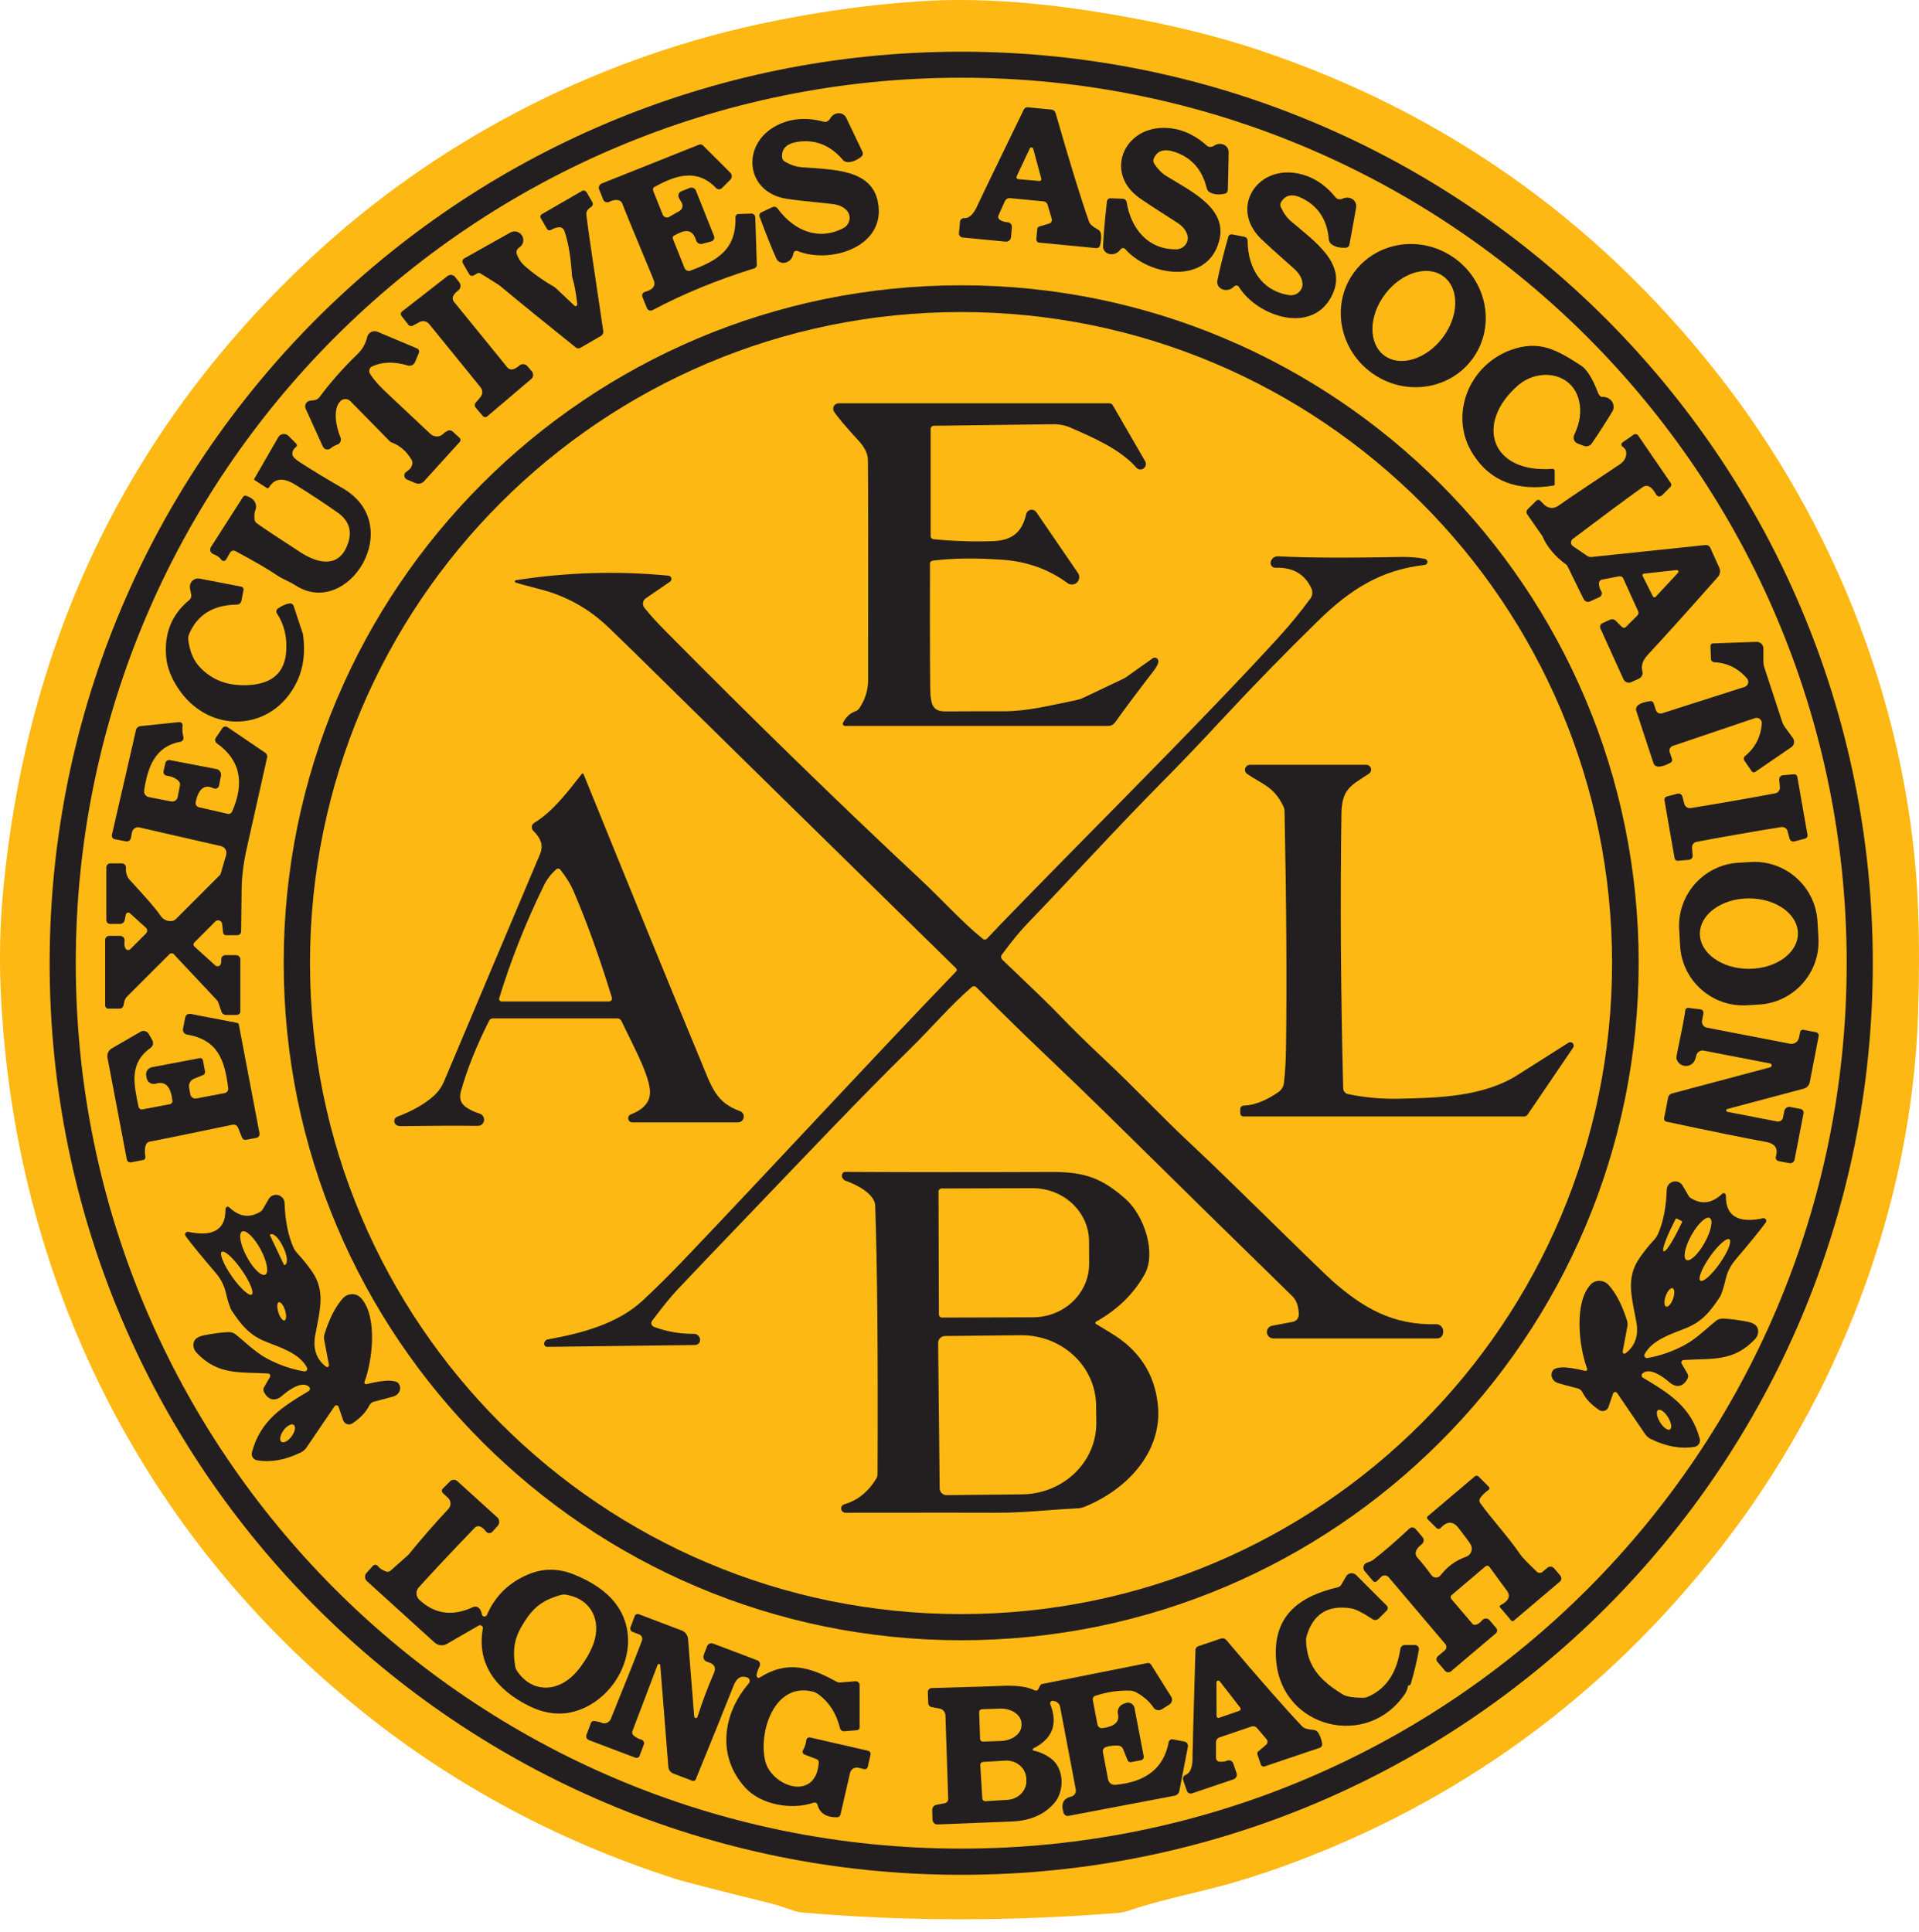 <svg width="148" height="149" viewBox="0 0 148 149" fill="none" xmlns="http://www.w3.org/2000/svg">
<path d="M61.233 147.371C60.402 147.078 59.76 146.878 59.307 146.766C55.2 145.753 52.755 145.123 51.98 144.874C43.112 142.01 35.143 137.754 28.075 132.111C10.96 118.443 1.072 98.608 0.063 76.54C-0.063 73.883 0 71.253 0.249 68.652C2.093 49.174 10.018 32.905 24.023 19.845C33.459 11.048 45.45 4.718 58.454 1.88C62.747 0.945 66.999 0.348 71.21 0.084C74.99 -0.149 79.272 0.103 84.054 0.834C89.022 1.594 93.445 2.63 97.314 3.936C111.376 8.681 123.048 16.918 132.327 28.649C141.606 40.384 147.383 55.158 147.932 70.17C148.025 72.641 148.021 75.319 147.929 78.206C147.454 93.017 141.721 107.817 132.702 119.363C123.697 130.887 112.411 139.094 98.843 143.987C97.032 144.637 95.307 145.175 93.663 145.594C91.564 146.132 89.245 146.614 87.019 147.371C86.755 147.46 86.481 147.516 86.206 147.538C77.84 148.202 69.711 148.191 61.823 147.497C61.622 147.479 61.422 147.438 61.233 147.371Z" fill="#FDB813"/>
<path d="M144.437 74.292C144.437 113.119 112.96 144.596 74.133 144.596C35.306 144.596 3.829 113.119 3.829 74.292C3.829 35.461 35.302 3.988 74.133 3.988C112.96 3.988 144.437 35.465 144.437 74.292Z" fill="#231F20"/>
<path d="M142.423 74.285C142.423 111.999 111.847 142.574 74.133 142.574C36.419 142.574 5.844 111.999 5.844 74.285C5.844 36.567 36.416 5.995 74.133 5.995C111.847 5.995 142.423 36.571 142.423 74.285Z" fill="#FDB813"/>
<path d="M73.959 17.968L74.04 17.096C74.055 16.933 74.2 16.814 74.359 16.825C74.764 16.851 75.12 16.491 75.432 15.745C75.491 15.601 76.667 13.171 78.956 8.451C79.012 8.332 79.138 8.262 79.268 8.273L81.09 8.451C81.242 8.466 81.372 8.577 81.413 8.726C82.503 12.529 83.364 15.322 83.995 17.114C84.062 17.296 84.288 17.493 84.677 17.701C84.804 17.771 84.889 17.894 84.908 18.038C84.945 18.317 84.922 18.613 84.837 18.933C84.804 19.062 84.681 19.148 84.548 19.137L80.136 18.71C80.006 18.699 79.914 18.584 79.925 18.454L79.999 17.656C80.006 17.567 80.07 17.493 80.155 17.467L80.915 17.244C81.067 17.2 81.16 17.044 81.116 16.892L80.797 15.797C80.756 15.653 80.63 15.545 80.478 15.53L77.899 15.282C77.728 15.267 77.569 15.36 77.502 15.512L77.012 16.606C76.953 16.74 77.005 16.899 77.135 16.97C77.331 17.081 77.521 17.137 77.699 17.14C77.892 17.144 78.047 17.307 78.04 17.504C78.04 17.512 78.04 17.519 78.04 17.526L77.969 18.305C77.947 18.509 77.766 18.654 77.561 18.636L74.241 18.317C74.07 18.302 73.944 18.15 73.959 17.979V17.968Z" fill="#231F20"/>
<path d="M61.511 19.359C61.392 19.311 61.255 19.366 61.207 19.489C61.203 19.5 61.2 19.511 61.196 19.522C61.185 19.57 61.174 19.611 61.166 19.645C61.081 20.034 60.71 20.316 60.339 20.272C60.127 20.246 59.953 20.12 59.868 19.927C59.515 19.144 59.085 18.068 58.577 16.699C58.532 16.573 58.591 16.435 58.714 16.38L59.575 15.975C59.715 15.912 59.882 15.953 59.971 16.079C61.218 17.786 63.114 18.595 65.032 17.6C65.47 17.378 65.652 16.847 65.437 16.421C65.4 16.346 65.351 16.276 65.292 16.216C65.025 15.938 64.639 15.775 64.138 15.727C62.364 15.549 61.214 15.419 60.688 15.337C57.434 14.836 57.141 11.059 59.942 9.657C61.018 9.119 62.216 9.03 63.537 9.39C63.611 9.408 63.693 9.405 63.767 9.375C63.889 9.319 63.975 9.245 64.023 9.145C64.209 8.792 64.632 8.633 64.965 8.789C65.091 8.848 65.192 8.945 65.255 9.067C65.351 9.256 65.774 10.139 66.52 11.712C66.579 11.838 66.546 11.987 66.438 12.076C66.067 12.373 65.707 12.514 65.362 12.503C65.225 12.499 65.095 12.436 65.006 12.332C64.041 11.2 62.88 10.737 61.526 10.937C60.669 11.067 60.268 11.464 60.32 12.132C60.331 12.273 60.413 12.399 60.539 12.469C60.977 12.722 61.4 12.863 61.804 12.896C64.19 13.089 67.206 13.011 67.707 15.578C68.386 19.032 64.041 20.39 61.511 19.359Z" fill="#231F20"/>
<path d="M86.788 19.214C86.703 19.118 86.555 19.107 86.458 19.192C86.447 19.199 86.44 19.21 86.432 19.218C86.403 19.255 86.377 19.288 86.354 19.314C86.098 19.622 85.642 19.704 85.334 19.496C85.16 19.378 85.063 19.188 85.071 18.98C85.108 18.123 85.208 16.973 85.371 15.523C85.386 15.393 85.501 15.293 85.635 15.296L86.588 15.326C86.74 15.333 86.866 15.445 86.892 15.597C87.237 17.678 88.562 19.255 90.721 19.229C91.211 19.225 91.608 18.836 91.608 18.357C91.608 18.276 91.597 18.194 91.571 18.116C91.46 17.745 91.192 17.426 90.766 17.159C89.263 16.202 88.299 15.567 87.865 15.259C85.189 13.348 86.629 9.85 89.757 9.861C90.959 9.865 92.068 10.325 93.081 11.237C93.14 11.289 93.215 11.323 93.296 11.33C93.426 11.334 93.537 11.304 93.626 11.241C93.949 11.011 94.398 11.059 94.624 11.345C94.71 11.453 94.758 11.586 94.758 11.723C94.758 11.939 94.739 12.914 94.695 14.651C94.695 14.788 94.598 14.91 94.461 14.94C93.997 15.04 93.612 15.003 93.311 14.836C93.189 14.769 93.103 14.654 93.07 14.521C92.717 13.081 91.894 12.146 90.591 11.716C89.772 11.445 89.237 11.616 88.981 12.235C88.926 12.365 88.94 12.517 89.022 12.636C89.3 13.055 89.616 13.371 89.961 13.582C91.998 14.829 94.721 16.12 94.012 18.635C93.062 22.019 88.581 21.27 86.788 19.214Z" fill="#231F20"/>
<path d="M50.407 21.574C48.889 17.923 48.084 15.96 47.988 15.686C47.958 15.604 47.895 15.534 47.817 15.493C47.591 15.378 47.316 15.404 46.993 15.567C46.823 15.653 46.615 15.586 46.529 15.419C46.526 15.408 46.522 15.4 46.518 15.389L46.207 14.61C46.136 14.428 46.225 14.224 46.403 14.154L53.916 11.156C54.02 11.115 54.139 11.141 54.217 11.219L56.324 13.323C56.473 13.471 56.473 13.712 56.324 13.861L55.675 14.51C55.553 14.632 55.356 14.632 55.233 14.51C55.233 14.51 55.23 14.506 55.226 14.502C53.735 12.944 52.058 13.541 50.47 14.425C50.373 14.476 50.329 14.595 50.37 14.699L51.111 16.554C51.182 16.732 51.386 16.821 51.568 16.751C51.583 16.743 51.598 16.736 51.612 16.729L52.41 16.268C52.629 16.142 52.703 15.86 52.577 15.642L52.369 15.274C52.269 15.1 52.325 14.877 52.499 14.777C52.518 14.766 52.532 14.758 52.551 14.751L53.189 14.495C53.378 14.421 53.594 14.514 53.672 14.703L55.067 18.201C55.13 18.365 55.048 18.547 54.889 18.61C54.877 18.613 54.866 18.617 54.855 18.621L54.161 18.806C53.961 18.858 53.753 18.747 53.69 18.547C53.36 17.519 52.714 17.767 51.98 18.175C51.894 18.224 51.857 18.328 51.894 18.417L52.796 20.672C52.866 20.851 53.067 20.94 53.245 20.873C55.297 20.105 56.792 19.281 56.718 16.762C56.714 16.625 56.822 16.51 56.959 16.506L57.938 16.473C58.105 16.465 58.242 16.595 58.25 16.762L58.369 20.424C58.372 20.55 58.294 20.658 58.176 20.695C55.282 21.596 52.666 22.672 50.332 23.919C50.18 24 49.987 23.945 49.906 23.789C49.902 23.778 49.895 23.77 49.891 23.759L49.546 22.899C49.486 22.75 49.561 22.583 49.709 22.524C49.72 22.52 49.728 22.516 49.739 22.513C50.373 22.338 50.596 22.027 50.407 21.574Z" fill="#231F20"/>
<path d="M78.403 13.612L79.416 11.456C79.45 11.382 79.535 11.352 79.609 11.386C79.646 11.404 79.676 11.438 79.687 11.478L80.307 13.779C80.329 13.857 80.281 13.935 80.203 13.957C80.188 13.961 80.169 13.964 80.155 13.961L78.522 13.816C78.444 13.808 78.385 13.738 78.392 13.66C78.392 13.645 78.4 13.627 78.403 13.612Z" fill="#FDB813"/>
<path d="M95.2 22.078C95.162 22.112 95.133 22.138 95.107 22.16C94.806 22.427 94.343 22.438 94.068 22.182C93.912 22.038 93.849 21.834 93.89 21.63C94.061 20.791 94.339 19.667 94.728 18.261C94.766 18.135 94.892 18.053 95.025 18.079L95.96 18.257C96.112 18.287 96.22 18.42 96.22 18.572C96.235 20.683 97.296 22.446 99.433 22.761C99.915 22.835 100.372 22.513 100.446 22.041C100.461 21.96 100.461 21.875 100.446 21.793C100.394 21.411 100.179 21.051 99.8 20.721C98.465 19.541 97.608 18.765 97.229 18.391C94.884 16.083 96.854 12.851 99.945 13.352C101.128 13.545 102.152 14.172 103.013 15.233C103.065 15.293 103.132 15.337 103.21 15.356C103.34 15.382 103.451 15.37 103.551 15.322C103.911 15.148 104.345 15.267 104.523 15.589C104.59 15.708 104.612 15.842 104.594 15.975C104.56 16.187 104.39 17.148 104.074 18.858C104.052 18.995 103.937 19.099 103.796 19.107C103.321 19.133 102.946 19.036 102.676 18.825C102.568 18.739 102.498 18.613 102.486 18.476C102.364 16.996 101.696 15.942 100.479 15.315C99.711 14.918 99.155 15.007 98.806 15.578C98.732 15.697 98.724 15.849 98.784 15.979C98.995 16.439 99.255 16.799 99.563 17.062C101.381 18.613 103.87 20.312 102.776 22.687C101.31 25.881 96.995 24.442 95.548 22.131C95.482 22.019 95.337 21.986 95.226 22.056C95.215 22.064 95.203 22.071 95.196 22.078H95.2Z" fill="#231F20"/>
<path d="M42.801 22.16L44.296 23.57C44.348 23.622 44.433 23.622 44.485 23.57C44.515 23.54 44.53 23.496 44.522 23.455C44.411 22.546 44.296 21.912 44.177 21.552C44.14 21.444 44.118 21.333 44.111 21.218C44.018 19.797 43.828 18.672 43.539 17.838C43.409 17.459 43.057 17.426 42.482 17.741C42.378 17.797 42.248 17.76 42.189 17.66L41.706 16.825C41.643 16.717 41.684 16.58 41.792 16.517L44.879 14.732C45.005 14.658 45.168 14.703 45.242 14.829L45.68 15.586C45.758 15.719 45.713 15.886 45.583 15.968C45.316 16.131 45.194 16.328 45.22 16.558C45.29 17.229 45.728 20.223 46.526 25.54C46.548 25.688 46.478 25.837 46.344 25.911L44.76 26.828C44.648 26.89 44.508 26.883 44.411 26.802C42.129 24.972 40.163 23.377 38.516 22.008C38.453 21.96 37.966 21.652 37.05 21.088C36.976 21.043 36.879 21.04 36.805 21.088L36.542 21.24C36.416 21.31 36.256 21.27 36.185 21.147L35.7 20.305C35.622 20.171 35.67 20.001 35.803 19.927C35.803 19.927 35.803 19.927 35.807 19.927L39.361 17.934C39.684 17.752 40.096 17.871 40.274 18.194C40.397 18.413 40.386 18.684 40.248 18.891C40.2 18.966 40.118 19.044 40.007 19.121C39.855 19.229 39.792 19.422 39.855 19.596C39.985 19.956 40.189 20.264 40.474 20.517C41.168 21.125 41.929 21.663 42.756 22.13C42.775 22.142 42.79 22.153 42.801 22.164V22.16Z" fill="#231F20"/>
<path d="M113.628 27.584C111.899 30.052 108.423 30.604 105.866 28.812C103.31 27.02 102.635 23.566 104.364 21.099C106.093 18.632 109.569 18.079 112.125 19.871C114.682 21.663 115.357 25.117 113.628 27.584Z" fill="#231F20"/>
<path d="M111.261 26.046C112.53 24.367 112.566 22.255 111.34 21.328C110.114 20.401 108.092 21.01 106.822 22.689C105.553 24.367 105.517 26.479 106.743 27.406C107.969 28.333 109.991 27.724 111.261 26.046Z" fill="#FDB813"/>
<path d="M37.072 25.807C38.404 27.447 39.087 28.289 39.124 28.334C39.335 28.59 39.647 28.542 40.063 28.189C40.248 28.033 40.523 28.059 40.678 28.241L41.016 28.642C41.168 28.82 41.146 29.087 40.968 29.235L37.569 32.118C37.473 32.2 37.325 32.189 37.239 32.089L36.683 31.432C36.594 31.324 36.594 31.168 36.683 31.064L37.057 30.623C37.239 30.408 37.243 30.093 37.065 29.874C36.939 29.718 36.278 28.901 35.08 27.429C33.881 25.952 33.217 25.136 33.091 24.984C32.913 24.765 32.605 24.705 32.356 24.839L31.848 25.113C31.726 25.18 31.574 25.151 31.488 25.039L30.958 24.36C30.88 24.256 30.895 24.108 30.999 24.03L34.512 21.292C34.694 21.147 34.957 21.181 35.102 21.362L35.425 21.778C35.573 21.967 35.54 22.238 35.351 22.39C34.917 22.724 34.805 23.021 35.013 23.277C35.05 23.325 35.736 24.167 37.069 25.803L37.072 25.807Z" fill="#231F20"/>
<path d="M126.38 74.255C126.38 103.113 102.987 126.505 74.129 126.505C45.272 126.505 21.879 103.109 21.879 74.255C21.879 45.397 45.272 22.004 74.129 22.004C102.987 22.004 126.38 45.397 126.38 74.255Z" fill="#231F20"/>
<path d="M124.328 74.277C124.328 102.007 101.848 124.487 74.118 124.487C46.389 124.487 23.909 102.007 23.909 74.277C23.909 46.547 46.389 24.067 74.118 24.067C101.848 24.067 124.328 46.547 124.328 74.277Z" fill="#FDB813"/>
<path d="M30.045 34.018L27.025 30.942C26.817 30.727 26.472 30.723 26.261 30.931C26.257 30.935 26.253 30.938 26.246 30.946C25.652 31.562 25.916 32.912 26.261 33.743C26.346 33.955 26.25 34.192 26.042 34.281C26.038 34.281 26.035 34.281 26.027 34.285C25.827 34.355 25.649 34.456 25.497 34.582C25.333 34.715 25.088 34.693 24.955 34.53C24.933 34.504 24.914 34.474 24.899 34.441L23.575 31.525C23.474 31.302 23.575 31.042 23.79 30.942C23.831 30.924 23.875 30.912 23.92 30.905L24.242 30.864C24.398 30.846 24.536 30.764 24.632 30.638C25.485 29.488 26.469 28.375 27.578 27.302C27.953 26.935 28.201 26.501 28.32 25.993C28.394 25.681 28.706 25.484 29.021 25.559C29.055 25.566 29.084 25.577 29.114 25.588L32.164 26.872C32.297 26.928 32.36 27.084 32.305 27.221L32.004 27.933C31.915 28.145 31.678 28.256 31.451 28.189C30.409 27.874 29.492 27.896 28.706 28.256C28.506 28.349 28.42 28.582 28.509 28.783C28.517 28.798 28.524 28.812 28.535 28.827C28.769 29.202 29.11 29.603 29.552 30.037C29.834 30.311 31.047 31.45 33.188 33.458C33.477 33.732 33.926 33.732 34.186 33.458C34.19 33.454 34.193 33.45 34.197 33.447C34.271 33.365 34.382 33.291 34.535 33.22C34.657 33.164 34.802 33.187 34.902 33.276L35.447 33.773C35.536 33.851 35.544 33.984 35.466 34.07C35.466 34.07 35.466 34.074 35.462 34.077L32.709 37.112C32.538 37.298 32.275 37.357 32.045 37.261L31.392 36.986C31.218 36.912 31.136 36.711 31.21 36.541C31.236 36.474 31.284 36.418 31.344 36.381C31.667 36.177 31.822 35.94 31.804 35.661C31.796 35.587 31.774 35.513 31.733 35.446C31.344 34.797 30.839 34.359 30.22 34.133C30.153 34.107 30.093 34.07 30.045 34.022V34.018Z" fill="#231F20"/>
<path d="M123.549 30.612C123.987 30.571 124.388 30.872 124.443 31.284C124.465 31.443 124.432 31.599 124.35 31.736C123.816 32.619 123.286 33.443 122.759 34.203C122.625 34.396 122.377 34.474 122.158 34.389L121.675 34.207C121.423 34.111 121.297 33.832 121.393 33.58C121.397 33.569 121.401 33.558 121.408 33.547C121.85 32.615 121.976 31.744 121.787 30.931C121.271 28.683 118.637 28.367 117.082 29.718C113.732 32.627 114.941 36.515 119.731 36.162C119.82 36.155 119.895 36.222 119.902 36.311C119.902 36.315 119.902 36.318 119.902 36.322V37.387C119.902 37.413 119.883 37.435 119.857 37.442C117.019 37.921 114.934 37.12 113.602 35.031C111.71 32.063 113.268 28.182 116.507 26.998C118.759 26.175 120.128 27.032 121.935 28.193C122.384 28.482 122.822 29.191 123.256 30.319C123.293 30.415 123.352 30.497 123.434 30.564C123.475 30.597 123.516 30.616 123.549 30.612Z" fill="#231F20"/>
<path d="M71.722 43.464C71.71 49.827 71.722 53.207 71.762 53.604C71.844 54.439 72.007 54.873 72.939 54.869C74.708 54.858 76.174 54.854 77.335 54.858C79.257 54.865 80.919 54.416 82.937 54.012C83.167 53.968 83.39 53.893 83.598 53.793L86.659 52.339C86.722 52.309 86.781 52.276 86.837 52.235L88.892 50.777C89.018 50.688 89.196 50.714 89.285 50.84C89.319 50.888 89.337 50.944 89.337 51.003C89.337 51.178 89.211 51.434 88.955 51.764C87.709 53.378 86.725 54.695 86.006 55.708C85.883 55.882 85.683 55.986 85.471 55.986H65.162C65.073 55.986 64.999 55.915 64.999 55.823C64.999 55.797 65.002 55.774 65.013 55.752C65.229 55.311 65.548 55.01 65.971 54.858C66.097 54.813 66.208 54.724 66.286 54.609C66.731 53.938 66.954 53.211 66.954 52.428C66.965 42.496 66.961 36.834 66.935 35.45C66.928 34.994 66.691 34.508 66.219 33.992C65.195 32.875 64.565 32.126 64.323 31.747C64.201 31.551 64.26 31.291 64.457 31.169C64.524 31.128 64.602 31.105 64.68 31.105H85.561C85.668 31.105 85.768 31.165 85.824 31.258L88.321 35.58C88.436 35.784 88.362 36.04 88.158 36.155C87.983 36.252 87.768 36.214 87.635 36.066C86.373 34.589 83.984 33.614 82.685 33.035C82.24 32.823 81.75 32.716 81.253 32.719L72.015 32.838C71.881 32.838 71.773 32.949 71.773 33.083V41.346C71.773 41.468 71.866 41.572 71.992 41.587C73.517 41.735 75.035 41.787 76.541 41.739C78.04 41.691 78.826 41.064 79.142 39.654C79.194 39.42 79.424 39.272 79.658 39.324C79.765 39.346 79.862 39.413 79.925 39.502L83.134 44.191C83.312 44.447 83.249 44.803 82.993 44.981C82.793 45.119 82.525 45.115 82.329 44.97C80.893 43.913 79.227 43.312 77.339 43.175C75.268 43.026 73.462 43.048 71.914 43.245C71.807 43.26 71.725 43.353 71.722 43.464Z" fill="#231F20"/>
<path d="M19.772 40.329C19.998 40.514 21.137 41.275 23.189 42.607C24.38 43.379 25.96 43.842 26.702 42.243C27.229 41.112 27.003 40.206 26.023 39.52C24.84 38.693 23.742 37.969 22.732 37.357C21.835 36.808 21.174 36.886 20.747 37.591C20.71 37.65 20.633 37.669 20.573 37.632L19.638 37.031C19.605 37.008 19.594 36.964 19.612 36.927L21.46 33.725C21.597 33.483 21.905 33.402 22.142 33.539C22.183 33.561 22.217 33.587 22.25 33.621L22.851 34.222C22.914 34.289 22.914 34.392 22.848 34.459C22.848 34.459 22.84 34.467 22.836 34.467C22.577 34.678 22.491 34.912 22.584 35.16C22.629 35.279 22.818 35.45 23.155 35.669C24.046 36.248 25.129 36.904 26.405 37.639C31.396 40.507 26.836 47.749 22.803 45.156C22.261 44.807 21.794 44.666 21.378 44.38C20.751 43.946 19.679 43.323 18.158 42.503C18.013 42.421 17.828 42.473 17.746 42.618L17.434 43.156C17.375 43.26 17.241 43.293 17.141 43.234C17.115 43.219 17.093 43.2 17.074 43.175C16.937 42.985 16.729 42.837 16.451 42.737C16.262 42.666 16.162 42.458 16.232 42.266C16.24 42.239 16.255 42.217 16.266 42.195L18.748 38.318C18.796 38.24 18.889 38.207 18.978 38.236C19.494 38.403 19.753 38.689 19.75 39.093C19.75 39.171 19.735 39.249 19.701 39.323C19.631 39.483 19.608 39.72 19.627 40.036C19.634 40.151 19.686 40.255 19.775 40.329H19.772Z" fill="#231F20"/>
<path d="M120.169 39.019C120.822 38.555 122.414 37.479 124.948 35.795C125.322 35.546 125.504 35.12 125.393 34.756C125.359 34.652 125.274 34.548 125.129 34.448C125.04 34.385 125.018 34.259 125.081 34.17C125.096 34.151 125.115 34.133 125.133 34.118L125.99 33.528C126.105 33.446 126.265 33.476 126.346 33.595L128.858 37.26C128.921 37.349 128.91 37.472 128.832 37.55L128.176 38.206C128.061 38.318 127.882 38.314 127.775 38.206C127.756 38.188 127.741 38.166 127.727 38.143C127.385 37.509 127.029 37.324 126.654 37.594C125.393 38.5 123.608 39.82 121.304 41.56C121.148 41.675 121.119 41.894 121.234 42.05C121.256 42.08 121.286 42.11 121.315 42.128L122.417 42.878C122.51 42.941 122.625 42.97 122.74 42.959L131.541 42.035C131.693 42.021 131.834 42.102 131.897 42.239L132.598 43.783C132.706 44.02 132.661 44.299 132.49 44.495C130.253 47.029 128.454 49.029 127.096 50.487C126.691 50.921 126.547 51.348 126.665 51.764C126.732 51.997 126.617 52.242 126.395 52.346L125.805 52.613C125.578 52.713 125.311 52.613 125.207 52.387L123.43 48.473C123.36 48.317 123.426 48.135 123.579 48.065L124.165 47.797C124.317 47.727 124.499 47.764 124.617 47.883L125.089 48.354C125.174 48.439 125.311 48.439 125.397 48.354L126.28 47.471C126.365 47.386 126.391 47.256 126.339 47.144L125.185 44.603C125.133 44.488 125.007 44.425 124.885 44.447L123.564 44.699C123.415 44.725 123.311 44.859 123.319 45.007C123.326 45.234 123.382 45.43 123.49 45.593C123.582 45.742 123.538 45.938 123.389 46.035C123.378 46.042 123.363 46.05 123.352 46.053L122.629 46.384C122.44 46.469 122.221 46.388 122.132 46.202L120.896 43.679C120.866 43.62 120.826 43.568 120.774 43.531C119.917 42.904 119.312 42.18 118.959 41.36C118.956 41.349 118.948 41.342 118.941 41.331L117.776 39.657C117.698 39.542 117.713 39.39 117.809 39.29L118.492 38.611C118.574 38.529 118.703 38.529 118.781 38.611L119.108 38.934C119.39 39.216 119.835 39.253 120.158 39.023L120.169 39.019Z" fill="#231F20"/>
<path d="M39.77 44.93C39.721 44.907 39.695 44.852 39.714 44.803C39.725 44.774 39.755 44.752 39.788 44.748C43.71 44.136 47.635 44.021 51.557 44.399C51.698 44.414 51.798 44.54 51.783 44.681C51.776 44.755 51.735 44.818 51.675 44.863L49.806 46.143C49.576 46.302 49.52 46.614 49.676 46.844C49.683 46.855 49.691 46.863 49.698 46.874C50.106 47.386 50.607 47.942 51.204 48.547C57.998 55.422 64.606 61.863 71.031 67.87C72.653 69.383 74.215 71.135 75.81 72.418C75.903 72.493 76.04 72.481 76.122 72.392C76.945 71.491 80.318 68.037 86.24 62.033C91.831 56.361 95.953 52.072 98.598 49.167C99.485 48.195 100.305 47.197 101.058 46.169C101.229 45.935 101.258 45.623 101.132 45.36C100.616 44.266 99.696 43.742 98.372 43.791C98.171 43.798 98.001 43.642 97.993 43.442C97.993 43.412 97.993 43.383 98.001 43.353V43.342C98.06 43.078 98.298 42.893 98.565 42.908C100.861 43.023 104.034 43.037 108.081 42.956C108.738 42.945 109.343 42.993 109.896 43.108C110.022 43.13 110.111 43.249 110.089 43.375C110.07 43.483 109.981 43.564 109.873 43.572C106.504 43.961 104.152 45.438 101.652 47.887C99.058 50.424 96.584 52.962 94.231 55.5C92.603 57.258 91.07 58.858 89.642 60.301C85.965 64.011 82.489 67.866 79.313 71.146C78.693 71.784 78.01 72.615 77.261 73.639C77.179 73.75 77.194 73.91 77.294 74.006C79.639 76.24 81.101 77.657 81.676 78.262C82.689 79.319 83.82 80.432 85.063 81.597C87.731 84.098 89.341 85.882 91.653 88.049C92.851 89.17 93.975 90.246 95.025 91.277C99.745 95.904 102.331 98.415 102.783 98.812C105.135 100.879 107.421 102.211 110.76 102.133C111.057 102.126 111.298 102.363 111.305 102.66C111.305 102.675 111.305 102.69 111.305 102.701L111.298 102.797C111.283 103.038 111.083 103.228 110.842 103.228H98.19C97.919 103.22 97.7 102.998 97.708 102.723C97.711 102.493 97.875 102.3 98.097 102.252L99.704 101.948C99.978 101.896 100.175 101.654 100.168 101.373C100.153 100.749 99.989 100.282 99.674 99.974C96.613 96.995 91.786 92.257 85.186 85.753C84.058 84.64 82.403 83.048 80.225 80.974C78.686 79.508 77.046 77.898 75.306 76.147C75.205 76.043 75.042 76.039 74.935 76.136C73.228 77.616 71.911 79.208 70.115 80.97C66.371 84.64 61.775 89.5 58.547 92.865C55.063 96.494 52.948 98.709 52.202 99.51C51.735 100.011 51.097 100.797 50.292 101.87C50.191 102.003 50.221 102.192 50.355 102.289C50.377 102.304 50.399 102.319 50.425 102.33C51.405 102.701 52.432 102.883 53.512 102.871C53.757 102.871 53.965 103.053 53.987 103.294V103.309C54.013 103.524 53.853 103.714 53.638 103.736C53.627 103.736 53.616 103.736 53.608 103.736L42.196 103.877C42.07 103.877 41.97 103.777 41.966 103.654C41.966 103.643 41.966 103.632 41.966 103.617V103.606C41.992 103.45 42.114 103.324 42.27 103.298C44.897 102.827 47.669 102.092 49.613 100.263C50.674 99.269 51.727 98.223 52.777 97.121C60.291 89.24 67.028 81.89 73.744 74.919C73.807 74.852 73.803 74.748 73.74 74.685C64.257 65.391 55.927 57.218 48.756 50.157C48.054 49.471 47.416 48.851 46.837 48.302C45.261 46.814 43.509 45.924 41.68 45.453C40.541 45.156 39.903 44.982 39.766 44.93H39.77Z" fill="#231F20"/>
<path d="M126.788 44.243L129.307 43.965C129.378 43.958 129.441 44.006 129.448 44.076C129.452 44.114 129.441 44.151 129.415 44.177L127.686 46.032C127.638 46.084 127.56 46.084 127.508 46.035C127.497 46.024 127.489 46.013 127.482 46.002L126.688 44.425C126.658 44.362 126.68 44.288 126.743 44.255C126.758 44.247 126.773 44.243 126.788 44.243Z" fill="#FDB813"/>
<path d="M15.331 51.363C16.299 52.458 17.609 52.947 19.256 52.832C21.018 52.71 21.957 51.853 22.072 50.254C22.154 49.13 21.916 48.15 21.36 47.315C21.278 47.189 21.308 47.019 21.434 46.933C21.771 46.699 22.072 46.569 22.339 46.536C22.476 46.521 22.603 46.603 22.647 46.733L23.367 48.911C23.367 48.911 23.371 48.937 23.374 48.952C23.556 50.298 23.408 51.482 22.936 52.502C21.074 56.505 16.073 56.702 13.702 53.033C13.194 52.25 12.904 51.489 12.826 50.758C12.63 48.9 13.223 47.404 14.607 46.269C14.722 46.176 14.774 46.028 14.748 45.883L14.652 45.375C14.585 45.026 14.815 44.692 15.16 44.625C15.238 44.611 15.323 44.611 15.401 44.625L18.603 45.245C18.725 45.267 18.803 45.382 18.781 45.505C18.781 45.505 18.781 45.505 18.781 45.508L18.622 46.34C18.588 46.506 18.44 46.633 18.265 46.633C16.444 46.655 15.219 47.412 14.585 48.903C14.522 49.055 14.499 49.215 14.522 49.374C14.637 50.22 14.904 50.885 15.331 51.363Z" fill="#231F20"/>
<path d="M136.765 53.586C137.228 54.999 137.462 55.704 137.462 55.708C137.51 55.838 137.573 55.96 137.655 56.071L138.267 56.91C138.434 57.14 138.386 57.459 138.16 57.622C138.156 57.622 138.149 57.63 138.145 57.633L135.366 59.537C135.281 59.596 135.162 59.577 135.099 59.488L134.531 58.657C134.457 58.55 134.479 58.401 134.579 58.316C135.366 57.674 135.8 56.836 135.878 55.8C135.893 55.574 135.722 55.381 135.499 55.366C135.448 55.366 135.396 55.366 135.344 55.385L129.01 57.529C128.814 57.596 128.706 57.811 128.773 58.008L128.951 58.539C128.988 58.646 128.944 58.769 128.843 58.821C128.42 59.051 128.087 59.151 127.845 59.121C127.712 59.106 127.593 59.021 127.534 58.898C127.534 58.898 127.307 58.212 126.858 56.843C126.41 55.474 126.183 54.791 126.183 54.788C126.157 54.654 126.202 54.513 126.298 54.42C126.476 54.253 126.803 54.138 127.281 54.072C127.393 54.057 127.5 54.123 127.534 54.235L127.708 54.765C127.771 54.966 127.983 55.077 128.183 55.014L134.553 52.977C134.769 52.907 134.88 52.673 134.809 52.461C134.795 52.413 134.769 52.369 134.735 52.328C134.056 51.541 133.21 51.122 132.197 51.074C132.068 51.066 131.96 50.959 131.956 50.829L131.919 49.823C131.915 49.716 131.997 49.627 132.101 49.623C132.101 49.623 132.101 49.623 132.105 49.623L135.473 49.504C135.755 49.493 135.989 49.716 136 49.998C136 50.005 136 50.009 136 50.016V51.055C136.004 51.192 136.026 51.33 136.067 51.463C136.067 51.463 136.301 52.172 136.765 53.582V53.586Z" fill="#231F20"/>
<path d="M14.982 72.7C14.9 72.778 14.9 72.908 14.982 72.99L14.989 72.997L16.607 74.463C16.644 74.496 16.689 74.518 16.737 74.522C16.974 74.552 17.082 74.377 17.063 74.003C17.052 73.828 17.186 73.676 17.364 73.665C17.371 73.665 17.375 73.665 17.382 73.665H18.21C18.392 73.665 18.536 73.81 18.536 73.992V78.002C18.536 78.154 18.41 78.277 18.258 78.277H17.427C17.271 78.277 17.13 78.177 17.078 78.025L16.848 77.346C16.818 77.264 16.774 77.186 16.711 77.119L13.405 73.595C13.32 73.502 13.171 73.498 13.079 73.583C13.079 73.583 13.075 73.587 13.071 73.591L9.788 76.871C9.695 76.967 9.632 77.082 9.598 77.212L9.52 77.561C9.487 77.698 9.368 77.794 9.227 77.794H8.352C8.218 77.794 8.111 77.683 8.111 77.55V72.489C8.111 72.318 8.252 72.177 8.422 72.177H9.264C9.454 72.177 9.61 72.329 9.61 72.519C9.61 72.534 9.61 72.552 9.61 72.567C9.572 72.812 9.598 73.008 9.684 73.157C9.747 73.268 9.888 73.305 9.999 73.242C10.018 73.231 10.033 73.22 10.047 73.205L11.261 71.992C11.379 71.873 11.383 71.68 11.261 71.558C11.257 71.554 11.253 71.55 11.246 71.546L10.014 70.43C9.936 70.359 9.817 70.367 9.747 70.445C9.725 70.471 9.71 70.5 9.702 70.534L9.617 70.96C9.584 71.131 9.435 71.257 9.261 71.257H8.5C8.333 71.257 8.2 71.124 8.2 70.957V66.894C8.2 66.727 8.333 66.59 8.5 66.59H9.405C9.576 66.59 9.713 66.727 9.713 66.901C9.713 66.909 9.713 66.916 9.713 66.924C9.687 67.313 9.795 67.643 10.044 67.907C11.324 69.291 12.084 70.174 12.325 70.552C12.566 70.927 12.889 71.087 13.297 71.023C13.39 71.009 13.479 70.964 13.55 70.897L16.945 67.502C16.989 67.458 17.019 67.406 17.034 67.347L17.442 65.933C17.523 65.644 17.356 65.347 17.071 65.265C17.063 65.265 17.052 65.261 17.045 65.258L10.748 63.815C10.496 63.755 10.248 63.911 10.188 64.163C10.188 64.171 10.188 64.178 10.185 64.182L10.095 64.638C10.058 64.813 9.891 64.924 9.717 64.891L8.841 64.724C8.693 64.694 8.597 64.545 8.63 64.397C8.63 64.397 8.63 64.397 8.63 64.393L10.489 56.298C10.526 56.142 10.656 56.023 10.815 56.005L13.817 55.693C13.947 55.678 14.065 55.771 14.08 55.901C14.08 55.919 14.08 55.938 14.08 55.956C14.047 56.249 14.065 56.543 14.143 56.836C14.188 56.995 14.095 57.158 13.936 57.203C13.928 57.203 13.921 57.207 13.913 57.207C11.943 57.578 11.39 59.169 11.116 60.961C11.079 61.203 11.242 61.433 11.483 61.477L13.201 61.811C13.435 61.856 13.661 61.703 13.706 61.47L13.88 60.564C13.902 60.461 13.873 60.349 13.798 60.268C13.594 60.03 13.283 59.886 12.863 59.83C12.704 59.807 12.589 59.663 12.611 59.503C12.611 59.492 12.611 59.485 12.615 59.474L12.756 58.847C12.793 58.691 12.945 58.594 13.104 58.624L16.689 59.314C16.93 59.359 17.089 59.596 17.041 59.837L16.896 60.583C16.867 60.746 16.711 60.854 16.547 60.824C16.518 60.82 16.492 60.809 16.466 60.798C15.776 60.464 15.319 60.817 15.093 61.859C15.052 62.041 15.167 62.219 15.345 62.26L17.557 62.765C17.698 62.798 17.842 62.724 17.902 62.59C18.896 60.338 18.503 58.583 16.722 57.329C16.585 57.229 16.547 57.04 16.644 56.903L17.156 56.149C17.241 56.023 17.412 55.993 17.542 56.079L20.454 58.056C20.577 58.138 20.632 58.29 20.599 58.431C20.54 58.694 20.024 60.998 19.048 65.351C18.781 66.534 18.644 67.606 18.636 68.56C18.625 69.465 18.614 70.56 18.596 71.84C18.592 71.999 18.458 72.129 18.299 72.129H17.431C17.312 72.129 17.215 72.04 17.204 71.925L17.134 71.257C17.115 71.087 16.959 70.964 16.789 70.983C16.718 70.99 16.655 71.02 16.607 71.068L14.982 72.697V72.7Z" fill="#231F20"/>
<path d="M121.323 80.803L117.813 85.968C117.754 86.057 117.65 86.109 117.542 86.109H95.912C95.767 86.109 95.652 85.994 95.652 85.849V85.526C95.652 85.393 95.76 85.281 95.897 85.274C96.743 85.24 97.644 84.892 98.602 84.224C98.839 84.057 98.995 83.793 99.025 83.504C99.117 82.669 99.169 81.772 99.18 80.811C99.251 75.921 99.214 69.84 99.069 62.571C99.069 62.438 99.036 62.312 98.98 62.193C98.242 60.65 97.333 60.486 96.179 59.688C96.005 59.566 95.964 59.325 96.086 59.151C96.157 59.05 96.275 58.987 96.398 58.987H105.376C105.581 58.987 105.747 59.151 105.751 59.355C105.751 59.481 105.688 59.599 105.581 59.67C104.219 60.572 103.488 60.831 103.458 62.723C103.358 69.428 103.403 76.496 103.592 83.927C103.596 84.15 103.751 84.339 103.97 84.383C105.243 84.651 106.553 84.769 107.892 84.74C110.96 84.677 114.422 84.58 117.045 82.907C117.739 82.465 119.041 81.638 120.959 80.425C121.082 80.343 121.249 80.38 121.33 80.503C121.39 80.595 121.386 80.714 121.323 80.803Z" fill="#231F20"/>
<path d="M44.878 59.681C44.904 59.652 44.953 59.644 44.982 59.67C44.99 59.678 44.997 59.685 45.001 59.696C48.819 69.105 51.842 76.499 54.072 81.879C54.87 83.805 55.211 85.037 57.063 85.693C57.296 85.775 57.419 86.035 57.334 86.268C57.27 86.447 57.103 86.565 56.914 86.565H48.763C48.589 86.565 48.444 86.421 48.448 86.242C48.448 86.113 48.529 85.994 48.648 85.949C49.739 85.53 50.228 84.877 50.117 83.99C49.947 82.625 48.715 80.418 47.928 78.744C47.869 78.622 47.746 78.544 47.609 78.544H38.022C37.896 78.544 37.777 78.614 37.721 78.726C36.746 80.659 36.019 82.473 35.547 84.168C35.395 84.706 35.532 85.118 35.959 85.404C36.289 85.623 36.634 85.782 36.987 85.886C37.243 85.96 37.391 86.228 37.317 86.484C37.258 86.695 37.065 86.836 36.846 86.832C35.239 86.814 33.262 86.821 30.91 86.855C30.676 86.855 30.52 86.777 30.442 86.61C30.36 86.432 30.442 86.216 30.628 86.131C30.635 86.127 30.646 86.124 30.657 86.12C31.8 85.69 32.724 85.166 33.425 84.547C33.778 84.235 34.056 83.849 34.238 83.419L41.651 65.87C41.736 65.669 41.777 65.454 41.769 65.239C41.755 64.872 41.543 64.486 41.131 64.074C40.979 63.918 40.979 63.67 41.131 63.518C41.153 63.495 41.176 63.477 41.202 63.462C42.619 62.597 43.676 61.21 44.875 59.681H44.878Z" fill="#231F20"/>
<path d="M139.009 62.16C139.243 63.499 139.377 64.245 139.403 64.404C139.421 64.527 139.343 64.645 139.224 64.675L138.397 64.894C138.23 64.939 138.059 64.842 138.015 64.675L137.863 64.1C137.803 63.889 137.599 63.755 137.384 63.788C136.683 63.896 135.592 64.078 134.108 64.337C132.624 64.597 131.533 64.794 130.839 64.931C130.624 64.972 130.476 65.168 130.494 65.387L130.546 65.981C130.557 66.152 130.431 66.3 130.261 66.315L129.407 66.389C129.285 66.4 129.174 66.315 129.151 66.196C129.122 66.037 128.992 65.287 128.758 63.952C128.524 62.612 128.394 61.863 128.368 61.703C128.35 61.581 128.424 61.466 128.543 61.432L129.37 61.214C129.537 61.169 129.708 61.265 129.752 61.432L129.904 62.007C129.96 62.219 130.168 62.356 130.387 62.323C131.084 62.215 132.175 62.03 133.659 61.774C135.147 61.514 136.234 61.317 136.928 61.18C137.143 61.136 137.291 60.939 137.273 60.72L137.221 60.126C137.21 59.956 137.336 59.807 137.507 59.792L138.36 59.718C138.482 59.707 138.594 59.792 138.616 59.915C138.646 60.074 138.775 60.82 139.009 62.16Z" fill="#231F20"/>
<path d="M140.245 72.333C140.401 75.019 138.345 77.327 135.659 77.479L134.724 77.534C132.038 77.69 129.73 75.635 129.578 72.949L129.504 71.684C129.348 68.997 131.403 66.69 134.09 66.538L135.025 66.482C137.711 66.326 140.018 68.382 140.171 71.068L140.245 72.333Z" fill="#231F20"/>
<path d="M46.971 77.242H38.686C38.579 77.242 38.493 77.156 38.493 77.049C38.493 77.03 38.493 77.012 38.501 76.989C39.384 74.088 40.53 71.19 41.944 68.3C42.178 67.818 42.5 67.398 42.908 67.042C42.997 66.964 43.131 66.976 43.205 67.065C43.205 67.065 43.209 67.068 43.213 67.072C43.662 67.64 43.999 68.185 44.225 68.708C45.253 71.098 46.244 73.843 47.19 76.945C47.227 77.067 47.157 77.193 47.038 77.231C47.016 77.238 46.993 77.242 46.971 77.242Z" fill="#FDB813"/>
<path d="M134.891 74.722C136.979 74.715 138.668 73.493 138.662 71.993C138.657 70.493 136.96 69.283 134.872 69.29C132.784 69.298 131.096 70.52 131.101 72.019C131.106 73.519 132.803 74.73 134.891 74.722Z" fill="#FDB813"/>
<path d="M133.21 85.749L137.058 86.495C137.269 86.535 137.473 86.398 137.514 86.187L137.611 85.689C137.651 85.478 137.859 85.337 138.071 85.378L138.865 85.53C139.02 85.559 139.124 85.712 139.095 85.868L138.408 89.422C138.371 89.615 138.182 89.745 137.989 89.707L137.173 89.552C137.021 89.522 136.924 89.374 136.954 89.225C136.954 89.214 136.958 89.207 136.961 89.195C137.154 88.569 136.894 88.194 136.182 88.068C134.702 87.804 132.149 87.285 128.517 86.509C128.394 86.483 128.317 86.365 128.343 86.242L128.65 84.651C128.68 84.498 128.795 84.376 128.944 84.335L136.535 82.313C136.616 82.287 136.661 82.202 136.635 82.124C136.62 82.072 136.575 82.035 136.523 82.02L131.396 81.029C131.144 80.981 130.895 81.137 130.828 81.386L130.758 81.649C130.65 82.053 130.235 82.295 129.83 82.187C129.571 82.117 129.367 81.916 129.296 81.653C129.277 81.582 129.311 81.363 129.389 80.992C129.767 79.193 129.96 78.176 129.971 77.939C129.975 77.82 130.079 77.727 130.201 77.735C130.205 77.735 130.209 77.735 130.216 77.735L131.151 77.853C131.292 77.868 131.392 77.995 131.377 78.132C131.377 78.139 131.377 78.147 131.377 78.154L131.27 78.711C131.222 78.963 131.385 79.208 131.633 79.256L138.056 80.499C138.375 80.558 138.683 80.35 138.746 80.031L138.831 79.594C138.853 79.479 138.965 79.401 139.083 79.423L140.059 79.612C140.197 79.638 140.289 79.772 140.263 79.909L139.577 83.463C139.529 83.708 139.347 83.901 139.109 83.964L133.203 85.537C133.147 85.556 133.114 85.615 133.132 85.671C133.143 85.708 133.173 85.734 133.21 85.745V85.749Z" fill="#231F20"/>
<path d="M13.294 84.906C13.186 83.805 12.759 83.359 12.014 83.578C11.72 83.667 11.409 83.497 11.324 83.204C11.32 83.185 11.312 83.166 11.309 83.148L11.275 82.955C11.22 82.654 11.413 82.369 11.713 82.309L15.409 81.608C15.52 81.586 15.627 81.66 15.65 81.771L15.813 82.636C15.835 82.755 15.768 82.873 15.657 82.918L14.971 83.192C14.692 83.304 14.529 83.597 14.585 83.894L14.681 84.406C14.722 84.621 14.93 84.762 15.145 84.721L17.327 84.305C17.505 84.272 17.623 84.105 17.601 83.927C17.323 81.76 16.829 80.206 14.41 79.787C14.214 79.753 14.08 79.564 14.114 79.367C14.114 79.367 14.114 79.364 14.114 79.36L14.284 78.473C14.321 78.284 14.507 78.161 14.696 78.198L18.302 78.892C18.362 78.903 18.406 78.952 18.417 79.011L20.013 87.403C20.043 87.567 19.939 87.726 19.772 87.76L18.974 87.908C18.844 87.934 18.714 87.864 18.666 87.741L18.358 86.969C18.291 86.802 18.113 86.706 17.939 86.743C14.833 87.392 12.704 87.83 11.543 88.049C11.22 88.112 11.108 88.505 11.212 89.229C11.227 89.34 11.153 89.444 11.042 89.466L10.107 89.644C9.954 89.674 9.81 89.574 9.78 89.425L8.289 81.579C8.233 81.293 8.367 81.003 8.619 80.859L10.845 79.571C11.06 79.445 11.338 79.519 11.468 79.738L11.743 80.221C11.861 80.425 11.802 80.684 11.609 80.822C9.94 81.994 10.325 83.623 10.682 85.355C10.711 85.496 10.849 85.589 10.993 85.563L13.104 85.162C13.223 85.14 13.309 85.029 13.294 84.91V84.906Z" fill="#231F20"/>
<path d="M84.537 102.118C84.96 102.374 85.349 102.612 85.705 102.827C87.85 104.118 89.048 105.955 89.297 108.336C89.69 112.05 86.789 114.959 83.627 116.217C83.457 116.284 83.279 116.321 83.101 116.332C80.811 116.443 78.893 116.684 76.827 116.67C75.895 116.662 72.018 116.662 65.203 116.67C65.021 116.67 64.873 116.525 64.869 116.343C64.869 116.191 64.969 116.057 65.114 116.02C66.13 115.727 66.95 115.07 67.577 114.05C67.644 113.939 67.681 113.809 67.681 113.679C67.722 104.474 67.659 97.581 67.499 92.991C67.466 92.052 66.001 91.336 65.184 91.055C65.121 91.032 65.058 90.98 64.999 90.895C64.943 90.817 64.917 90.735 64.928 90.657C64.954 90.472 65.047 90.379 65.199 90.383C69.844 90.409 75.15 90.413 81.116 90.39C83.694 90.379 85.008 90.884 86.8 92.464C88.254 93.748 89.2 96.642 88.273 98.293C87.423 99.803 86.176 101.016 84.54 101.929C84.485 101.959 84.466 102.025 84.496 102.081C84.507 102.1 84.518 102.114 84.537 102.122V102.118Z" fill="#231F20"/>
<path d="M125.371 104.374C126.116 103.802 126.391 102.994 126.198 101.944C125.831 99.966 125.386 98.556 126.447 97.024C126.777 96.541 127.152 96.074 127.571 95.621C127.704 95.48 127.808 95.317 127.886 95.139C128.283 94.226 128.502 93.095 128.547 91.748C128.561 91.384 128.866 91.102 129.229 91.117C129.456 91.125 129.66 91.251 129.771 91.444L130.224 92.216C130.272 92.301 130.342 92.371 130.424 92.419C131.255 92.924 132.053 92.809 132.817 92.071C132.88 92.004 132.988 92.004 133.054 92.071C133.088 92.104 133.106 92.149 133.103 92.193C133.08 94.078 134.42 94.29 135.974 93.959C136.086 93.937 136.197 94.011 136.219 94.123C136.23 94.178 136.219 94.237 136.182 94.286C135.733 94.898 134.969 95.837 133.886 97.109C133.496 97.566 133.24 98.044 133.118 98.545C132.928 99.346 132.765 99.847 132.631 100.048C131.938 101.094 131.311 101.914 130.046 102.426C128.925 102.882 127.452 103.309 126.84 104.437C126.784 104.533 126.821 104.659 126.918 104.715C126.959 104.737 127.007 104.745 127.055 104.737C128.038 104.57 128.996 104.236 129.919 103.739C130.817 103.264 131.659 102.415 132.335 101.877C132.491 101.751 132.691 101.688 132.895 101.695C133.47 101.725 134.108 101.81 134.813 101.947C135.128 102.014 135.347 102.125 135.466 102.281C135.678 102.567 135.629 102.99 135.351 103.283C133.7 105.042 132.056 104.76 129.838 104.893C129.738 104.901 129.663 104.99 129.671 105.09C129.671 105.116 129.682 105.142 129.693 105.164L130.149 105.954C130.212 106.062 130.216 106.195 130.161 106.307C129.871 106.897 129.333 107.127 128.732 106.592C128.242 106.158 127.196 105.424 126.669 105.939C126.591 106.014 126.588 106.14 126.662 106.218C126.673 106.233 126.688 106.244 126.703 106.251C128.765 107.487 130.42 108.496 131.092 110.967C131.162 111.23 131.006 111.505 130.743 111.575C130.728 111.579 130.713 111.583 130.698 111.586C129.649 111.768 128.524 111.571 127.333 110.993C127.148 110.907 126.992 110.77 126.877 110.603L124.714 107.431C124.658 107.353 124.551 107.334 124.473 107.39C124.443 107.412 124.421 107.442 124.406 107.475L124.054 108.507C123.968 108.755 123.701 108.889 123.449 108.804C123.412 108.793 123.375 108.774 123.341 108.752C122.733 108.351 122.295 107.887 122.032 107.36C121.957 107.219 121.827 107.116 121.675 107.078C121.052 106.919 120.547 106.785 120.165 106.674C119.809 106.57 119.59 106.221 119.672 105.891C119.69 105.813 119.727 105.743 119.776 105.68C119.876 105.554 120.099 105.479 120.447 105.461C120.822 105.442 121.423 105.531 122.25 105.728C122.321 105.746 122.391 105.702 122.406 105.631C122.414 105.605 122.41 105.576 122.403 105.55C121.79 103.928 121.364 100.504 122.67 99.076C123.015 98.697 123.612 98.686 124.002 99.046C124.028 99.068 124.05 99.09 124.072 99.116C124.64 99.754 125.107 100.66 125.475 101.832C125.527 101.992 125.538 102.162 125.504 102.329L125.144 104.236C125.13 104.314 125.178 104.389 125.256 104.403C125.296 104.411 125.337 104.403 125.371 104.374Z" fill="#231F20"/>
<path d="M72.382 91.9C72.382 91.77 72.486 91.667 72.616 91.663L79.628 91.641C82.028 91.633 83.984 93.466 83.991 95.74L83.999 97.469C84.006 99.74 82.066 101.591 79.665 101.599L72.653 101.621C72.523 101.621 72.415 101.517 72.412 101.387C72.412 101.387 72.412 101.387 72.412 101.384L72.382 91.9Z" fill="#FDB813"/>
<path d="M25.37 105.268L25.007 103.361C24.973 103.194 24.985 103.023 25.037 102.864C25.404 101.691 25.867 100.786 26.431 100.144C26.784 99.747 27.381 99.699 27.763 100.037C27.789 100.059 27.812 100.081 27.834 100.104C29.144 101.528 28.721 104.953 28.112 106.578C28.086 106.648 28.123 106.722 28.19 106.748C28.212 106.756 28.238 106.76 28.264 106.752C29.092 106.556 29.693 106.466 30.067 106.485C30.416 106.504 30.639 106.574 30.739 106.7C30.951 106.967 30.884 107.364 30.587 107.583C30.516 107.635 30.439 107.672 30.353 107.698C29.971 107.81 29.466 107.943 28.843 108.103C28.691 108.14 28.561 108.244 28.487 108.385C28.224 108.915 27.786 109.379 27.177 109.78C26.955 109.924 26.658 109.861 26.517 109.642C26.495 109.609 26.476 109.572 26.465 109.535L26.112 108.503C26.083 108.411 25.983 108.362 25.89 108.392C25.856 108.403 25.823 108.425 25.805 108.459L23.645 111.635C23.53 111.805 23.374 111.939 23.189 112.028C21.998 112.607 20.877 112.807 19.827 112.625C19.556 112.581 19.375 112.321 19.419 112.054C19.419 112.039 19.427 112.024 19.43 112.006C20.098 109.535 21.753 108.522 23.812 107.283C23.905 107.227 23.934 107.105 23.879 107.012C23.872 106.997 23.857 106.982 23.846 106.971C23.319 106.455 22.272 107.194 21.783 107.628C21.185 108.162 20.647 107.936 20.354 107.346C20.299 107.234 20.302 107.101 20.365 106.993L20.822 106.203C20.87 106.114 20.84 106.006 20.751 105.954C20.729 105.94 20.703 105.932 20.677 105.932C18.458 105.799 16.815 106.084 15.16 104.329C14.882 104.036 14.834 103.613 15.045 103.328C15.164 103.172 15.383 103.061 15.698 102.994C16.399 102.853 17.037 102.767 17.612 102.738C17.817 102.727 18.017 102.793 18.176 102.92C18.852 103.454 19.694 104.303 20.592 104.778C21.519 105.272 22.476 105.602 23.46 105.769C23.571 105.791 23.678 105.717 23.697 105.606C23.704 105.557 23.697 105.509 23.675 105.468C23.059 104.344 21.586 103.918 20.465 103.465C19.2 102.953 18.57 102.133 17.876 101.09C17.742 100.89 17.579 100.389 17.386 99.588C17.264 99.087 17.008 98.608 16.618 98.152C15.531 96.883 14.763 95.944 14.314 95.332C14.247 95.24 14.266 95.11 14.359 95.043C14.407 95.01 14.466 94.995 14.522 95.006C16.076 95.332 17.416 95.121 17.393 93.236C17.393 93.143 17.468 93.069 17.561 93.069C17.605 93.069 17.646 93.084 17.675 93.114C18.444 93.848 19.241 93.963 20.072 93.459C20.154 93.41 20.224 93.34 20.273 93.254L20.721 92.479C20.903 92.164 21.304 92.06 21.619 92.242C21.816 92.353 21.939 92.561 21.946 92.783C21.994 94.13 22.217 95.262 22.614 96.174C22.692 96.353 22.796 96.516 22.929 96.657C23.348 97.106 23.723 97.573 24.057 98.055C25.118 99.588 24.677 100.998 24.313 102.975C24.12 104.025 24.398 104.834 25.144 105.405C25.203 105.454 25.293 105.442 25.341 105.383C25.367 105.35 25.378 105.309 25.37 105.268Z" fill="#231F20"/>
<path d="M131.471 95.84C131.968 94.947 132.142 94.095 131.859 93.937C131.576 93.78 130.944 94.377 130.447 95.27C129.949 96.163 129.776 97.015 130.058 97.173C130.341 97.33 130.974 96.734 131.471 95.84Z" fill="#FDB813"/>
<path d="M129.689 94.168C129.726 94.186 129.741 94.234 129.723 94.271L129.441 94.843C128.955 95.826 128.458 96.572 128.328 96.509L128.294 96.49C128.168 96.42 128.461 95.574 128.944 94.594L129.226 94.023C129.244 93.986 129.292 93.971 129.329 93.989L129.689 94.168Z" fill="#FDB813"/>
<path d="M20.46 98.307C20.754 98.149 20.592 97.276 20.098 96.358C19.603 95.44 18.964 94.823 18.67 94.982C18.376 95.14 18.538 96.013 19.032 96.931C19.527 97.85 20.166 98.466 20.46 98.307Z" fill="#FDB813"/>
<path d="M20.821 95.281C20.806 95.254 20.821 95.221 20.847 95.206L20.866 95.199C21.092 95.091 21.515 95.499 21.805 96.112L21.871 96.245C22.161 96.857 22.213 97.444 21.986 97.551L21.968 97.562C21.938 97.573 21.908 97.562 21.894 97.533L20.825 95.281H20.821Z" fill="#FDB813"/>
<path d="M132.633 97.443C133.252 96.563 133.585 95.731 133.377 95.585C133.169 95.439 132.499 96.034 131.88 96.914C131.262 97.794 130.929 98.626 131.137 98.772C131.345 98.918 132.015 98.323 132.633 97.443Z" fill="#FDB813"/>
<path d="M19.414 99.841C19.619 99.698 19.268 98.844 18.631 97.935C17.994 97.025 17.312 96.404 17.107 96.547C16.902 96.69 17.253 97.544 17.89 98.454C18.527 99.364 19.209 99.985 19.414 99.841Z" fill="#FDB813"/>
<path d="M129.035 100.166C129.174 99.774 129.158 99.411 129 99.355C128.842 99.298 128.601 99.571 128.462 99.963C128.323 100.355 128.339 100.718 128.497 100.774C128.655 100.83 128.896 100.558 129.035 100.166Z" fill="#FDB813"/>
<path d="M21.947 101.841C22.09 101.797 22.107 101.445 21.985 101.056C21.863 100.667 21.648 100.387 21.506 100.432C21.363 100.477 21.346 100.829 21.468 101.218C21.59 101.607 21.805 101.886 21.947 101.841Z" fill="#FDB813"/>
<path d="M72.352 103.576C72.352 103.283 72.586 103.046 72.879 103.042L78.704 102.979C81.895 102.945 84.507 105.368 84.536 108.392L84.551 109.72C84.581 112.744 82.021 115.219 78.83 115.252L73.005 115.315C72.712 115.315 72.475 115.081 72.471 114.788L72.352 103.576Z" fill="#FDB813"/>
<path d="M128.796 110.247C128.967 110.142 128.9 109.721 128.646 109.307C128.393 108.893 128.048 108.642 127.877 108.747C127.706 108.852 127.772 109.273 128.026 109.687C128.28 110.101 128.624 110.351 128.796 110.247Z" fill="#FDB813"/>
<path d="M22.494 110.778C22.757 110.417 22.829 110.021 22.656 109.895C22.482 109.768 22.128 109.958 21.864 110.319C21.601 110.68 21.529 111.075 21.703 111.202C21.876 111.328 22.231 111.139 22.494 110.778Z" fill="#FDB813"/>
<path d="M113.068 120.068C113.409 119.949 113.591 119.575 113.476 119.233C113.461 119.189 113.439 119.144 113.413 119.103C113.276 118.885 112.971 118.469 112.496 117.857C112.07 117.304 111.606 117.3 111.105 117.849C111.023 117.938 110.89 117.946 110.801 117.864C110.801 117.864 110.797 117.861 110.793 117.857L110.1 117.163C110.04 117.104 110.044 117.011 110.1 116.952C110.1 116.952 110.107 116.944 110.111 116.944L113.743 113.865C113.828 113.794 113.955 113.798 114.032 113.876L114.826 114.673C114.886 114.729 114.886 114.826 114.826 114.885C114.823 114.889 114.819 114.892 114.812 114.896C114.481 115.152 114.259 115.371 114.151 115.545C114.073 115.664 114.081 115.816 114.162 115.931C115.131 117.267 116.251 118.432 117.271 119.92C117.398 120.105 117.817 120.539 118.529 121.222C118.648 121.337 118.833 121.341 118.96 121.237L119.334 120.918C119.49 120.784 119.728 120.803 119.861 120.959L120.343 121.526C120.458 121.663 120.44 121.868 120.303 121.983L116.741 125.003C116.685 125.051 116.6 125.043 116.552 124.988L115.687 123.967C115.646 123.923 115.654 123.856 115.698 123.815C115.706 123.808 115.713 123.804 115.721 123.801C116.377 123.467 116.533 123.081 116.188 122.639C116.036 122.439 115.594 121.842 114.871 120.844C114.804 120.751 114.674 120.729 114.582 120.795C114.578 120.795 114.57 120.803 114.567 120.806L111.955 123.021C111.866 123.096 111.855 123.229 111.929 123.318L113.561 125.24C113.591 125.277 113.635 125.299 113.68 125.307C113.884 125.337 114.095 125.222 114.307 124.966C114.441 124.806 114.674 124.784 114.834 124.917C114.849 124.932 114.867 124.947 114.878 124.962L115.394 125.567C115.498 125.685 115.483 125.867 115.364 125.971L111.91 128.898C111.769 129.017 111.565 128.998 111.446 128.861L110.853 128.164C110.749 128.038 110.764 127.852 110.886 127.744L111.432 127.284C111.576 127.162 111.595 126.947 111.472 126.802L107.098 121.645C106.957 121.478 106.712 121.456 106.545 121.597C106.534 121.604 106.527 121.615 106.516 121.623L106.185 121.953C106.107 122.031 105.981 122.031 105.903 121.953C105.903 121.953 105.896 121.945 105.896 121.942L105.25 121.177C105.102 121.003 105.124 120.743 105.295 120.595C105.339 120.558 105.391 120.528 105.451 120.513C105.655 120.454 105.807 120.383 105.915 120.298C106.69 119.701 107.614 118.899 108.69 117.898C108.827 117.771 109.039 117.779 109.168 117.912C109.172 117.916 109.176 117.924 109.18 117.927L109.71 118.554C109.844 118.714 109.825 118.951 109.669 119.085C109.666 119.085 109.662 119.092 109.654 119.096C109.15 119.486 109.046 119.842 109.346 120.172C109.677 120.532 110.025 120.973 110.4 121.489C110.541 121.686 110.812 121.73 111.005 121.589C111.038 121.563 111.072 121.534 111.098 121.5C111.632 120.814 112.289 120.335 113.068 120.068Z" fill="#231F20"/>
<path d="M34.156 115.156C34.059 115.067 34.048 114.918 34.138 114.822C34.138 114.822 34.141 114.814 34.145 114.814L34.716 114.243C34.868 114.091 35.109 114.087 35.269 114.232L38.345 117.022C38.538 117.196 38.553 117.493 38.378 117.69L37.966 118.142C37.851 118.268 37.655 118.28 37.525 118.165C37.514 118.153 37.499 118.142 37.492 118.127C37.139 117.686 36.842 117.589 36.597 117.845C34.772 119.745 33.34 121.274 32.297 122.428C32.049 122.702 32.067 123.125 32.334 123.377C33.514 124.494 34.898 124.683 36.482 123.949C36.608 123.889 36.757 123.897 36.876 123.975C37.028 124.075 37.124 124.253 37.161 124.502C37.176 124.613 37.28 124.691 37.395 124.672C37.465 124.661 37.529 124.613 37.554 124.55C38.181 123.099 39.239 122.06 40.734 121.43C41.881 120.947 43.053 120.947 44.259 121.43C45.695 122.008 46.756 122.743 47.446 123.633C49.572 126.368 48.051 130.301 45.116 131.696C43.717 132.363 42.255 132.311 40.738 131.543C38.315 130.319 36.742 128.375 37.239 125.603C37.261 125.485 37.184 125.37 37.065 125.347C37.013 125.336 36.957 125.347 36.913 125.373L34.468 126.787C34.163 126.961 33.785 126.921 33.525 126.687L28.301 121.949C28.116 121.782 28.101 121.496 28.268 121.311L28.758 120.769C28.851 120.665 29.01 120.658 29.114 120.751C29.125 120.762 29.136 120.773 29.147 120.788C29.277 120.962 29.485 121.099 29.771 121.207C29.893 121.251 30.03 121.222 30.127 121.136C31.043 120.316 31.507 119.905 31.511 119.901C32.464 118.725 33.488 117.549 34.579 116.38C34.809 116.135 34.798 115.749 34.553 115.523C34.553 115.523 34.549 115.519 34.546 115.516L34.152 115.156H34.156Z" fill="#231F20"/>
<path d="M108.582 130.056C108.552 130.264 108.475 130.46 108.352 130.642C105.477 134.916 98.917 133.328 98.427 128.153C98.101 124.691 100.112 123.136 103.176 122.42C103.291 122.394 103.388 122.32 103.447 122.22L103.815 121.582C103.952 121.344 104.256 121.263 104.493 121.404C104.531 121.426 104.568 121.452 104.597 121.482L106.942 123.826C107.054 123.938 107.054 124.116 106.942 124.223L106.341 124.825C106.211 124.958 106.004 124.98 105.848 124.876C105.102 124.383 104.56 124.105 104.215 124.049C102.416 123.756 101.266 124.476 100.765 126.208C100.739 126.301 100.724 126.398 100.728 126.498C100.768 128.568 101.907 129.674 103.562 130.683C103.844 130.857 104.371 130.943 105.143 130.939C105.265 130.939 105.388 130.913 105.503 130.861C107.061 130.189 107.751 128.802 108 127.177C108.026 127.002 108.174 126.873 108.352 126.873H109.131C109.298 126.873 109.435 127.01 109.435 127.177C109.435 127.195 109.435 127.214 109.432 127.229C109.28 128.093 109.072 128.972 108.805 129.859C108.786 129.922 108.756 129.959 108.723 129.967C108.705 129.974 108.671 129.985 108.63 129.996C108.604 130.004 108.586 130.026 108.582 130.052V130.056Z" fill="#231F20"/>
<path d="M45.105 128.078C44.789 128.572 44.467 128.969 44.136 129.276C42.816 130.516 40.994 130.512 39.885 128.887C39.803 128.764 39.747 128.623 39.725 128.479C39.506 127.036 39.725 126.201 40.445 125.08C41.165 123.963 41.832 123.418 43.239 123.017C43.38 122.977 43.528 122.969 43.673 122.995C45.613 123.329 46.374 124.987 45.795 126.702C45.65 127.128 45.42 127.588 45.105 128.078Z" fill="#FDB813"/>
<path d="M53.538 132.378C53.538 132.449 53.597 132.508 53.668 132.508C53.727 132.508 53.779 132.467 53.794 132.408C54.161 131.254 54.588 130.126 55.067 129.021C55.252 128.598 55.078 128.316 54.544 128.171C54.328 128.112 54.202 127.893 54.261 127.681C54.261 127.67 54.269 127.659 54.273 127.644L54.529 126.973C54.599 126.783 54.811 126.691 54.996 126.761L58.406 128.052C58.576 128.119 58.662 128.312 58.595 128.483C58.595 128.494 58.587 128.501 58.584 128.512C58.417 128.85 58.339 129.102 58.354 129.269C58.361 129.355 58.435 129.414 58.517 129.407C58.543 129.407 58.565 129.395 58.588 129.384C60.688 128.041 62.465 128.564 64.498 129.692C64.591 129.744 64.702 129.77 64.809 129.763L65.978 129.67C66.141 129.659 66.282 129.781 66.297 129.945C66.297 129.952 66.297 129.959 66.297 129.967V133.228C66.297 133.343 66.212 133.436 66.101 133.443L65.106 133.521C64.954 133.536 64.817 133.436 64.784 133.287C64.505 132.141 63.93 131.254 63.062 130.635C62.962 130.564 62.847 130.512 62.728 130.479C59.704 129.677 58.476 133.636 59.018 135.818C59.511 137.806 62.932 138.986 63.147 135.936C63.155 135.821 63.084 135.714 62.977 135.673L62.045 135.321C61.927 135.276 61.867 135.142 61.912 135.024C61.916 135.013 61.923 134.998 61.93 134.987C62.06 134.768 62.146 134.504 62.186 134.204C62.205 134.074 62.324 133.981 62.454 134C62.461 134 62.465 134 62.472 134L66.947 135.027C67.084 135.061 67.169 135.198 67.139 135.332L66.924 136.274C66.895 136.397 66.772 136.474 66.65 136.445L66.19 136.337C65.908 136.274 65.626 136.448 65.559 136.734L64.821 139.947C64.791 140.07 64.683 140.155 64.561 140.159C63.726 140.17 63.222 139.847 63.044 139.187C63.014 139.068 62.891 138.997 62.769 139.027C62.765 139.027 62.758 139.027 62.754 139.031C61.033 139.632 58.684 139.175 57.508 137.907C55.263 135.491 55.723 132.174 57.749 129.833C57.853 129.714 57.842 129.533 57.723 129.429C57.693 129.403 57.66 129.384 57.623 129.373C57.051 129.18 56.77 129.518 56.562 130.041C56.016 131.425 55.052 133.822 53.66 137.231C53.62 137.335 53.505 137.383 53.401 137.346L51.928 136.786C51.713 136.704 51.564 136.504 51.546 136.274L50.922 128.434C50.919 128.375 50.867 128.331 50.807 128.334C50.767 128.334 50.729 128.364 50.715 128.405L48.774 133.517C48.73 133.636 48.767 133.773 48.867 133.855C49.06 134.011 49.257 134.115 49.453 134.167C49.609 134.208 49.705 134.367 49.665 134.523C49.665 134.534 49.657 134.545 49.653 134.553L49.327 135.421C49.275 135.551 49.134 135.614 49.004 135.565L45.416 134.204C45.253 134.141 45.168 133.959 45.231 133.796C45.231 133.796 45.231 133.796 45.231 133.792L45.576 132.879C45.613 132.779 45.721 132.716 45.832 132.731C46.099 132.768 46.27 132.809 46.348 132.85C46.615 132.991 46.949 132.887 47.086 132.62C47.093 132.605 47.101 132.59 47.108 132.575C48.333 129.559 49.134 127.544 49.509 126.535C49.583 126.342 49.486 126.13 49.297 126.056L48.785 125.86C48.644 125.808 48.57 125.648 48.626 125.507L48.956 124.628C49.004 124.509 49.138 124.45 49.26 124.494L52.573 125.752C52.848 125.856 53.041 126.112 53.063 126.405L53.538 132.378Z" fill="#231F20"/>
<path d="M91.43 136.89C91.812 136.749 91.994 136.27 91.972 135.45C91.968 135.291 92.042 132.56 92.198 127.258C92.202 127.125 92.287 127.01 92.413 126.965L94.168 126.372C94.317 126.323 94.48 126.372 94.58 126.49C97.162 129.547 99.118 131.77 100.442 133.161C100.579 133.302 100.869 133.387 101.314 133.421C101.459 133.432 101.588 133.514 101.666 133.636C101.815 133.877 101.915 134.159 101.971 134.489C101.993 134.623 101.919 134.753 101.789 134.797L97.541 136.233C97.418 136.278 97.281 136.211 97.236 136.085L96.977 135.317C96.947 135.231 96.973 135.139 97.04 135.079L97.652 134.56C97.774 134.456 97.793 134.271 97.689 134.148L96.94 133.269C96.839 133.154 96.68 133.106 96.535 133.154L94.053 133.996C93.89 134.052 93.782 134.204 93.782 134.371V135.584C93.782 135.732 93.897 135.855 94.046 135.87C94.276 135.888 94.472 135.862 94.639 135.792C94.821 135.717 95.029 135.803 95.107 135.985C95.107 135.992 95.114 135.999 95.114 136.007L95.37 136.756C95.437 136.953 95.329 137.164 95.133 137.231L91.935 138.315C91.771 138.37 91.59 138.281 91.534 138.118L91.248 137.279C91.196 137.124 91.278 136.953 91.43 136.897V136.89Z" fill="#231F20"/>
<path d="M79.687 134.853C79.643 134.872 79.628 134.924 79.65 134.968C79.661 134.994 79.684 135.009 79.71 135.016C80.184 135.113 80.63 135.313 81.049 135.621C82.099 136.393 82.091 138.144 81.335 139.035C80.563 139.947 79.457 140.43 78.021 140.485C77.509 140.504 75.606 140.578 72.308 140.712C72.104 140.723 71.929 140.563 71.918 140.355C71.918 140.355 71.918 140.355 71.918 140.352L71.896 139.599C71.888 139.406 72.026 139.235 72.215 139.198L72.861 139.075C73.02 139.046 73.135 138.905 73.128 138.741L72.916 132.301C72.909 132.045 72.723 131.826 72.471 131.777L71.837 131.655C71.696 131.629 71.592 131.507 71.588 131.362L71.558 130.501C71.551 130.338 71.681 130.201 71.848 130.193C71.848 130.193 71.848 130.193 71.851 130.193C74.816 130.112 76.597 130.056 77.187 130.026C78.355 129.967 79.227 130.082 79.799 130.368C79.899 130.42 80.025 130.382 80.081 130.279C80.081 130.275 80.084 130.271 80.084 130.267C80.147 130.13 80.199 130.034 80.233 129.978C80.266 129.926 80.318 129.889 80.377 129.878L88.499 128.264C88.603 128.242 88.71 128.286 88.77 128.379L90.324 130.857C90.454 131.065 90.391 131.336 90.183 131.466L89.605 131.829C89.386 131.967 89.096 131.904 88.955 131.688C88.673 131.258 88.247 130.876 87.675 130.546C87.508 130.449 87.319 130.394 87.126 130.39C86.24 130.364 85.349 130.497 84.451 130.798C84.329 130.839 84.254 130.965 84.277 131.095L84.64 133.009C84.677 133.187 84.844 133.31 85.022 133.284C85.961 133.158 86.358 132.798 86.221 132.2C86.147 131.874 86.317 131.544 86.625 131.421L86.807 131.351C87.067 131.247 87.364 131.373 87.468 131.633C87.479 131.662 87.49 131.696 87.497 131.729L88.206 135.451C88.232 135.595 88.139 135.733 87.994 135.759L87.223 135.907C87.111 135.925 87.004 135.866 86.963 135.762L86.618 134.894C86.558 134.749 86.421 134.649 86.265 134.634C85.943 134.608 85.62 134.642 85.297 134.738C85.13 134.786 85.026 134.953 85.06 135.124L85.46 137.239C85.512 137.502 85.75 137.68 86.017 137.658C88.391 137.443 89.764 136.348 90.131 134.371C90.157 134.219 90.306 134.119 90.458 134.148L91.348 134.319C91.53 134.356 91.649 134.534 91.615 134.716L90.955 138.129C90.918 138.315 90.773 138.46 90.588 138.497L82.399 140.051C82.24 140.081 82.084 139.988 82.032 139.832C81.802 139.131 81.995 138.712 82.607 138.567C82.856 138.511 83.015 138.267 82.967 138.014L81.758 131.637C81.717 131.425 81.553 131.254 81.342 131.206L81.223 131.18C81.116 131.158 81.012 131.228 80.99 131.332C80.982 131.369 80.986 131.406 81.001 131.44C81.605 132.98 81.164 134.115 79.684 134.853H79.687Z" fill="#231F20"/>
<path d="M93.827 132.349L93.815 129.763C93.815 129.681 93.879 129.618 93.96 129.618C94.005 129.618 94.049 129.64 94.075 129.674L95.659 131.718C95.708 131.781 95.693 131.874 95.63 131.922C95.619 131.93 95.607 131.937 95.593 131.941L94.019 132.486C93.945 132.512 93.86 132.475 93.834 132.397C93.827 132.382 93.827 132.364 93.827 132.349Z" fill="#FDB813"/>
<path d="M75.517 132.055C75.513 131.933 75.606 131.833 75.729 131.825L77.109 131.777C78.01 131.747 78.76 132.256 78.782 132.916V133.02C78.808 133.68 78.099 134.241 77.198 134.274L75.818 134.322C75.695 134.326 75.591 134.23 75.588 134.107L75.517 132.052V132.055Z" fill="#FDB813"/>
<path d="M75.602 136.129C75.595 136.007 75.691 135.899 75.814 135.892L77.517 135.788C78.37 135.736 79.097 136.337 79.149 137.131L79.157 137.279C79.205 138.073 78.556 138.763 77.702 138.815L75.999 138.919C75.873 138.927 75.766 138.834 75.758 138.708L75.602 136.129Z" fill="#FDB813"/>
</svg>
